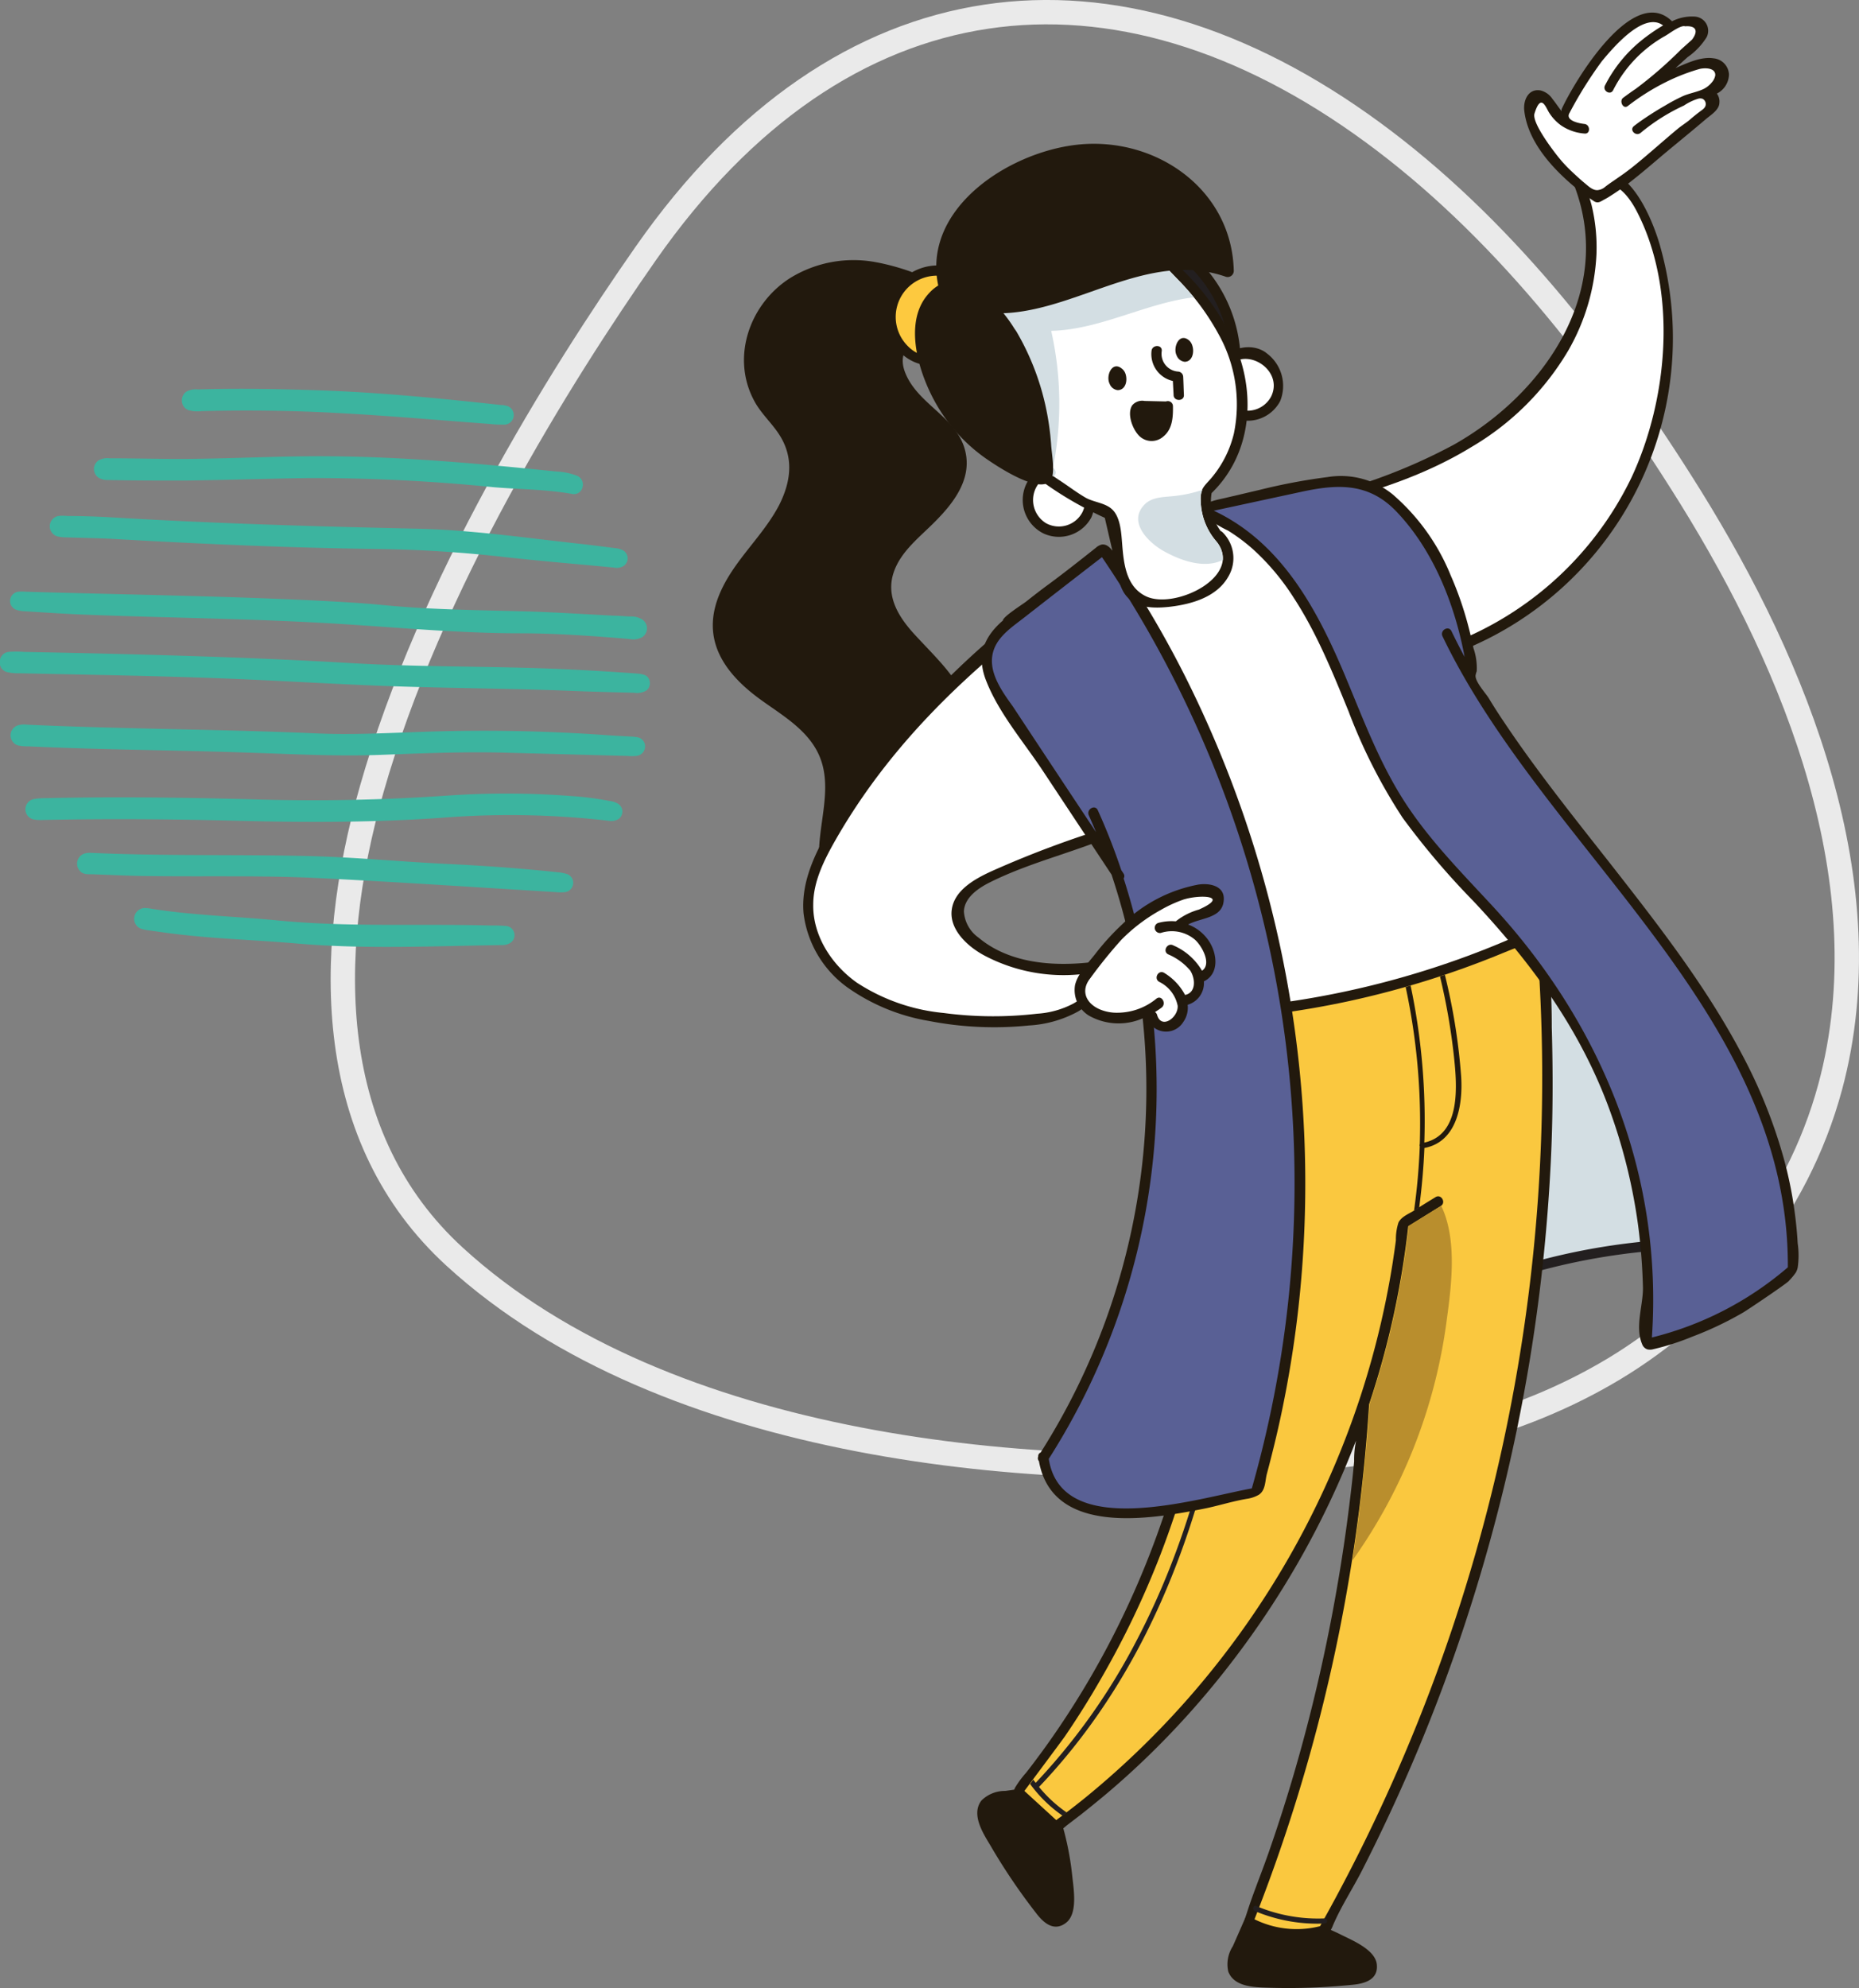<svg xmlns="http://www.w3.org/2000/svg" id="OBJECTS" viewBox="0 0 228.89 244.74"><rect x="0" y="0" width="228.89" height="244.74" fill="#808080" stroke="none"/><defs><style>.cls-1{fill:none;stroke:#eaeaea;stroke-miterlimit:10;stroke-width:3px;}.cls-2{fill:#22190d;}.cls-3{fill:#231f20;}.cls-4{fill:#d3dee3;}.cls-5{fill:#fdc93f;}.cls-6{fill:#fff;}.cls-7{fill:#fac83f;}.cls-8{fill:#b98e2d;}.cls-9{fill:#596095;}.cls-10{fill:#3cb49f;}</style></defs><title>why-we-do-it-</title><path class="cls-1" d="M181.64,201.77c-5.95,20.85-5.62,43.06,10.2,57.55,26.11,23.9,72.08,27.74,103.6,25.06,13.49-1.15,27.1-4,39.16-11.25s22.49-19.41,26.62-34.73c6.7-24.9-4.17-51.6-17.23-72.62-10.84-17.43-23.6-33.51-39.12-44.88-31.75-23.27-65.34-19.62-89.47,14.89C204.63,151.2,188.8,176.63,181.64,201.77Z" transform="translate(-135.87 -104.62)"></path><path class="cls-2" d="M282,135.39a.67.67,0,0,0-.94.09c-3.14-.84-5.48,1.12-3.81,4.42,2.12,4.18,6.27,7.44,10.42,9.41a.64.64,0,0,0,.95-.55A17.78,17.78,0,0,0,282,135.39Z" transform="translate(-135.87 -104.62)"></path><path class="cls-3" d="M279.38,140.93a5.31,5.31,0,0,1-.88-1.35c-.21-.87,1.35-3.15,2.44-2.81a.54.54,0,0,0,.56-.11,16.46,16.46,0,0,1,5.74,11,22,22,0,0,1-7.86-6.77Z" transform="translate(-135.87 -104.62)"></path><path class="cls-3" d="M349.09,258.05a.68.68,0,0,0-.16-.83A122.1,122.1,0,0,0,339,227.1c-3.49-7.19-8.5-15.89-17.56-16.14-9.43-.26-12.21,9.56-11.91,17.26.47,12.23,1.79,24.49,2.71,36.7a.65.65,0,0,0,.95.55,79.23,79.23,0,0,1,34.67-7.13c0,.18.07.36.1.54.15.8,1.37.46,1.23-.34C349.16,258.38,349.12,258.21,349.09,258.05Z" transform="translate(-135.87 -104.62)"></path><path class="cls-4" d="M313.44,264q-1.08-14.3-2.14-28.58c-.37-4.86-1.2-10.1.12-14.88,1.49-5.37,5.93-9.12,11.68-8.11,9.1,1.6,13.42,12,16.71,19.47a120.69,120.69,0,0,1,7.8,25.19A80.53,80.53,0,0,0,313.44,264Z" transform="translate(-135.87 -104.62)"></path><path class="cls-2" d="M248.53,182.78c-1.94-2.1-3.62-4.67-2.64-7.65.88-2.68,3.32-4.46,5.21-6.4,2.11-2.14,4.23-4.87,3.72-8.07-.68-4.33-5.33-5.91-7.19-9.49-2.74-5.27,4.59-5.15,4.78-9.51.11-2.69-6.56-4.37-8.58-4.74a14.87,14.87,0,0,0-10.66,1.92c-5.07,3.21-7.43,10-4.26,15.44.81,1.37,2,2.46,2.87,3.79,1.88,2.87,1.48,5.85,0,8.77-2,3.79-5.39,6.63-7.16,10.55-2.57,5.67.19,9.88,4.71,13.22,2.44,1.79,5.33,3.42,6.92,6.08,2.7,4.5,0,9.67.52,14.48.42,4.2,5.17,9.68,9.42,5.81,2.77-2.53,1.63-6.66,2.4-9.88.86-3.59,3.61-6.24,5.31-9.43C257.37,191.12,252.76,187.37,248.53,182.78Z" transform="translate(-135.87 -104.62)"></path><path class="cls-2" d="M253.85,194.22c-.55,2.95-2.79,5.36-4.35,7.82a14.62,14.62,0,0,0-2.38,6c-.26,2,.08,4.13-.64,6-1.88,5-7.19,2.34-8.24-1.52-1.61-6,2.6-12.2-1.76-17.63-3-3.77-8.48-5.36-10.83-9.69-3.87-7.14,5.52-13.3,7.91-19.31a8.64,8.64,0,0,0-.43-8.07c-2.37-3.85-5.29-6.29-4.1-11.32,2.44-10.31,14.91-9.94,22-5.18.34,2.3-3,2.88-4.17,4.15a4.59,4.59,0,0,0-1.14,2.52,7.17,7.17,0,0,0,2,5.54c2.46,2.88,7,5.31,5.55,9.85-1.21,3.69-5,5.71-7.21,8.72-3.22,4.46-1.37,8.68,2.17,12.24C251,187.09,254.68,189.83,253.85,194.22Z" transform="translate(-135.87 -104.62)"></path><path class="cls-2" d="M254,138a.54.54,0,0,0-.78-.41.58.58,0,0,0-.11-.05c-5.8-1.58-10.68,4.92-6.9,9.89,1.46,1.92,4.45,3.11,6.3,1C254.74,145.93,254.48,141.09,254,138Z" transform="translate(-135.87 -104.62)"></path><path class="cls-5" d="M252.4,145.79c-.36,1.13-.82,2.44-2.36,2.55-1.33.08-2.57-1.09-3.19-2.14a5.08,5.08,0,0,1,5.88-7.42h.07A15.63,15.63,0,0,1,252.4,145.79Z" transform="translate(-135.87 -104.62)"></path><path class="cls-2" d="M290.61,339.51a.67.67,0,0,0-1,.26c-.65,1.48-1.31,3-1.95,4.44a4.09,4.09,0,0,0-.56,3.11c.75,2,3.45,1.94,5.2,2a78.07,78.07,0,0,0,10.14-.37c1.51-.15,3.15-.65,2.95-2.51s-3.14-3-4.58-3.74A36.66,36.66,0,0,0,290.61,339.51Z" transform="translate(-135.87 -104.62)"></path><path class="cls-2" d="M302.94,345.05a.57.57,0,0,1,.13.08c.45.3,1.32.78,1.19,1.44-.26,1.37-2.59,1.15-3.62,1.18l-4.44.08a56.49,56.49,0,0,1-5.82,0c-1.07-.09-1.94-.14-2-1.43a7.72,7.72,0,0,1,1-3.14l1.09-2.46a36.77,36.77,0,0,1,6.12,1.53c1.46.52,2.93,1,4.34,1.67A15,15,0,0,1,302.94,345.05Z" transform="translate(-135.87 -104.62)"></path><path class="cls-2" d="M265.19,325.1a.66.66,0,0,0-.75-.7l-4.8.69a4.09,4.09,0,0,0-2.93,1.18c-1.3,1.69.18,4,1.06,5.46a74.65,74.65,0,0,0,5.68,8.41c.92,1.21,2.21,2.33,3.69,1.17s.9-4.26.74-5.86A36.33,36.33,0,0,0,265.19,325.1Z" transform="translate(-135.87 -104.62)"></path><path class="cls-2" d="M267,338.5c0,.05,0,.1,0,.16,0,.53,0,1.52-.58,1.76-1.31.51-2.35-1.58-2.92-2.44q-1.23-1.86-2.43-3.73a57.06,57.06,0,0,1-3.07-4.93c-.49-1-.9-1.73.18-2.42a7.75,7.75,0,0,1,3.21-.79l2.67-.38a36,36,0,0,1,1.93,6c.34,1.51.7,3,.89,4.56A16.24,16.24,0,0,1,267,338.5Z" transform="translate(-135.87 -104.62)"></path><path class="cls-2" d="M340.3,135c-1.14-4.06-4.75-12.51-10.31-8.27a.65.65,0,0,0-.29.72c5,13.07-3.69,25.66-14.86,31.93A69.52,69.52,0,0,1,296,166.2c-3.24.74-6.5,1.34-9.77,1.89a39.6,39.6,0,0,0-8.78,2,49.26,49.26,0,0,0-8.77,4.9c-12,8.11-22.68,18.49-30.23,30.89-2.08,3.41-4,7.21-3.64,11.19a13.24,13.24,0,0,0,5.42,9.12,24.34,24.34,0,0,0,10,4.11,42.09,42.09,0,0,0,12.32.56,14.28,14.28,0,0,0,6-1.69,6.2,6.2,0,0,0,3.15-5.07,1.15,1.15,0,0,0-.35-.94,1.32,1.32,0,0,0-.92-.11c-4.9.59-10.29.17-14.07-3a4.28,4.28,0,0,1-1.81-3.24c.08-1.68,1.71-2.83,3.22-3.58,5.16-2.58,10.9-3.8,16.14-6.19l0,0c.26-.14,5.32,12.37,5.72,13.52.83,2.34,1.58,4.71,2.26,7.09.35,1.23.68,2.45,1,3.69.37,1.49.62,2.51,2,3.44a30.41,30.41,0,0,0,4.18,2.13,33.71,33.71,0,0,0,6.16,2.27,30.49,30.49,0,0,0,12.93.52,24.36,24.36,0,0,0,8.33-3.08A21.2,21.2,0,0,0,320,234a22.9,22.9,0,0,0,1.6-1.67c.29-.34,1.36-1.34,1.36-1.78,4.85-7.13,1.9-16.84-.43-24.35a93.57,93.57,0,0,0-9.24-20.56,41.47,41.47,0,0,0,27-50.66Z" transform="translate(-135.87 -104.62)"></path><path class="cls-6" d="M336.73,163.44a40.86,40.86,0,0,1-24.09,21.08c-.76-1.23-1.53-2.44-2.34-3.64-.46-.67-1.56,0-1.1.64a94.14,94.14,0,0,1,10.91,21.35c2.53,7.09,6,16.74,3.26,24.14-2.7,7.19-11,11-18.22,11.79a28.09,28.09,0,0,1-20.56-6.06h0a121.25,121.25,0,0,0-12.78-32.46.64.64,0,0,0-1.1.64c1,1.71,1.91,3.45,2.8,5.2A125.4,125.4,0,0,0,258,211.85c-2.2,1-4.65,2.4-4.95,4.79s1.91,4.5,4.1,5.65a20.88,20.88,0,0,0,13.2,2.07,4.43,4.43,0,0,1-2.32,3.8,11,11,0,0,1-4.46,1.25,46.26,46.26,0,0,1-11.52-.09,23.6,23.6,0,0,1-10.69-3.74c-3.11-2.21-5.42-5.78-5.36-9.6,0-2.85,1.35-5.51,2.77-8,8.45-14.75,21.16-25,34.91-34.51,7.12-4.93,15.95-4.6,24-6.5,6.74-1.58,13.48-3.71,19.41-7.35A33.55,33.55,0,0,0,329,147.71,26.23,26.23,0,0,0,332.43,136a22.08,22.08,0,0,0-.58-6.06c-.39-1.57-1.1-2.63,1.06-2.81s3.62,1.83,4.49,3.51C342.46,140.4,341.27,153.76,336.73,163.44Z" transform="translate(-135.87 -104.62)"></path><path class="cls-2" d="M348.75,113.8a2.09,2.09,0,0,0-1.91-2c-1.51-.24-3.27.59-4.67,1.2l1.48-1.34A8.42,8.42,0,0,0,346,109.2a1.75,1.75,0,0,0-1.53-2.54,5.4,5.4,0,0,0-2.73.58l0,0c-4.82-4.73-12.1,7.55-13.59,10.81a.65.65,0,0,0,0,.27c-.37-.46-.71-1-1.12-1.5a2.49,2.49,0,0,0-1.49-1.07c-1.48-.25-2.12,1.19-2,2.43.34,3.22,2.53,6.05,4.81,8.21a26.63,26.63,0,0,0,3.78,3c.51.33.87,0,1.31-.23s.76-.45,1.13-.69c.75-.49,1.47-1,2.18-1.57,1.42-1.11,2.77-2.29,4.15-3.45,1.66-1.38,3.35-2.75,5-4.16.58-.5,1.64-1.12,1.67-2a1.63,1.63,0,0,0-.31-1.15A2.7,2.7,0,0,0,348.75,113.8Z" transform="translate(-135.87 -104.62)"></path><path class="cls-6" d="M345.59,115.59c-.81.38-1.76.52-2.55.88a23.42,23.42,0,0,0-2.16,1.15c-1.12.64-2.21,1.34-3.25,2.08-.2.15-.4.29-.59.45-.59.48.25,1.31.83.83a23.94,23.94,0,0,1,5.34-3.37,6.48,6.48,0,0,1,1.76-.84.91.91,0,0,1,.49,0,.7.7,0,0,1,.43.67c0,.44-.38.66-.7.9s-.84.65-1.24,1-1,.72-1.49,1.12c-1.55,1.29-3.06,2.64-4.61,3.93-.85.71-1.72,1.4-2.61,2-.57.41-1.16.78-1.71,1.21a1.67,1.67,0,0,1-1,.43c-.61,0-1.12-.52-1.56-.88s-1.05-.92-1.56-1.4-.86-.85-1.26-1.3l-.34-.41c-.66-.81-3.38-4.34-3-5.46.82-2.62,1.42-.64,1.82-.05a5.7,5.7,0,0,0,1.45,1.53,5.89,5.89,0,0,0,2.88,1c.75.09.74-1.09,0-1.18-1.07-.12-2.34-.54-1.84-1.36a49.79,49.79,0,0,1,4-6.39c1.25-1.49,5.12-6.18,7.52-4.38a22.13,22.13,0,0,0-2.62,1.81,17.09,17.09,0,0,0-4.53,5.57c-.35.67.67,1.27,1,.59a15.88,15.88,0,0,1,6.41-6.68c.55-.31,1.91-1.37,2.45-1.18,1.4-.11,1.63.61.85,1.64l-1.37,1.23a50.61,50.61,0,0,1-5.59,4.85c-.52.34-1,.7-1.52,1.08s0,1.48.59,1a28.07,28.07,0,0,1,4.68-2.94,24.2,24.2,0,0,1,4.07-1.59c.63-.18,2.07-.21,2,.78a1.75,1.75,0,0,1-.42.85A3,3,0,0,1,345.59,115.59Z" transform="translate(-135.87 -104.62)"></path><path class="cls-2" d="M326.93,231.08a101.4,101.4,0,0,0-.64-11.56c0-.18-.05-.35-.08-.53a.92.92,0,0,0-.1-.32c-.13-.23-.45-.21-.66-.11a108.94,108.94,0,0,1-42,10.42c-.3,0-1.88.25-1.7,1a104,104,0,0,1,2.62,15,108.81,108.81,0,0,1,.48,15.21A110.86,110.86,0,0,1,279.55,290a108.72,108.72,0,0,1-5.68,14.1,106.73,106.73,0,0,1-7.62,13.19c-.86,1.27-1.74,2.52-2.66,3.74-.45.62-.92,1.23-1.39,1.83a12,12,0,0,0-1.35,1.83c-.46.94.25,1.29.85,1.85l1.75,1.62a12,12,0,0,0,1.95,1.75c.82.47,1.31-.19,1.94-.67s1-.77,1.53-1.17c1-.79,2-1.6,3-2.43q2.94-2.47,5.69-5.16A106,106,0,0,0,287.7,309a108.8,108.8,0,0,0,8.41-12.75,106.69,106.69,0,0,0,6.53-13.8l.2-.5a11.35,11.35,0,0,0-.24,2.56c-.08.88-.17,1.77-.27,2.65q-.3,2.65-.66,5.31c-.48,3.52-1.05,7-1.71,10.53a208,208,0,0,1-5,20.73c-.89,3-1.86,6-2.89,8.95s-2.16,5.59-3,8.48a.91.91,0,0,0-.05.33c.08.62,1.72.9,2.21,1.08a12.72,12.72,0,0,0,3,.71c1.49.15,4,.65,5.16-.61a3.29,3.29,0,0,0,.59-1c1-2.36,2.43-4.52,3.6-6.81q1.88-3.69,3.62-7.45,3.48-7.5,6.37-15.27t5.16-15.7q2.28-7.94,3.94-16t2.7-16.29c.69-5.47,1.17-11,1.44-16.47S327.09,236.59,326.93,231.08Z" transform="translate(-135.87 -104.62)"></path><path class="cls-7" d="M298.4,341.74a11.71,11.71,0,0,1-8.07-.85,208.58,208.58,0,0,0,14.11-63.39,106,106,0,0,0,4.82-21.93l4-2.48c.7-.43.06-1.53-.64-1.1-.88.54-1.76,1.08-2.62,1.64-.66.42-1.56.74-1.94,1.48a6.68,6.68,0,0,0-.32,2.19c-.11.89-.25,1.78-.38,2.67a106.5,106.5,0,0,1-37.84,65.93q-1.77,1.43-3.6,2.78L262,325.09s4.6-6.16,5-6.74q2.39-3.5,4.48-7.16A109.18,109.18,0,0,0,278.75,296a112.57,112.57,0,0,0,4.84-16.1,111.11,111.11,0,0,0,2.22-33.48c-.24-2.72-.58-5.44-1-8.14-.22-1.33-.46-2.67-.74-4-.21-1-.51-2.07-.73-3.12-.11-.54-.33-.84.25-1a28,28,0,0,1,4.1-.19c1.59-.13,3.19-.29,4.78-.49q4.76-.6,9.45-1.61a111.45,111.45,0,0,0,18.29-5.64c.83-.34,1.66-.68,2.49-1a15.59,15.59,0,0,0,2.37-1.07A213.25,213.25,0,0,1,298.4,341.74Z" transform="translate(-135.87 -104.62)"></path><path class="cls-8" d="M313.32,253.06l0,0-4,2.48a106,106,0,0,1-4.82,21.93q-.62,9.69-2.12,19.26A65.64,65.64,0,0,0,314,267.12C314.57,262.91,315.32,257.22,313.32,253.06Z" transform="translate(-135.87 -104.62)"></path><path class="cls-2" d="M310.68,245.47a.33.33,0,0,0,0,.26q-.15,3.92-.69,7.82a.4.4,0,0,0,0,.11l0,0c.2-.14.41-.26.62-.39.32-2.44.54-4.88.64-7.33,4.06-.76,4.76-5.41,4.52-8.87a75,75,0,0,0-2-12.45l-.6.2a78.5,78.5,0,0,1,1.72,9.88c.38,3.59.88,9.56-3.65,10.58a80.64,80.64,0,0,0-1.69-19.34c-.2.06-.4.13-.61.18A79.9,79.9,0,0,1,310.68,245.47Z" transform="translate(-135.87 -104.62)"></path><path class="cls-3" d="M289.22,250.43c.26-6.87.27-13.74.2-20.61l-.63.06c.23,26.11-.64,53.16-13,76.74a77.16,77.16,0,0,1-12.4,17.47l-.3-.39-.39.53a16.75,16.75,0,0,0,4,3.91l.52-.39a16.26,16.26,0,0,1-3.42-3.15s0,0,0,0C282.64,304.8,288.19,276.85,289.22,250.43Z" transform="translate(-135.87 -104.62)"></path><path class="cls-3" d="M299,340.78a19.57,19.57,0,0,1-8.45-1.52c-.38-.15-.54.46-.17.62a19.89,19.89,0,0,0,8.62,1.53C299.36,341.4,299.36,340.76,299,340.78Z" transform="translate(-135.87 -104.62)"></path><path class="cls-2" d="M289,289.2l.33-.06a4.19,4.19,0,0,0,1.52-.5c.86-.56.77-1.68,1-2.57.8-3,1.51-5.95,2.11-9a135.71,135.71,0,0,0,2.36-18.19,139.11,139.11,0,0,0-14.53-71q-2.31-4.59-5-9-1.37-2.25-2.81-4.44c-.51-.77-1.24-3-2.48-2.78a1.74,1.74,0,0,0-.71.4c-1.88,1.49-3.79,3-5.71,4.42-1,.73-1.94,1.46-2.9,2.22-.41.32-2.83,1.84-2.83,2.31-2.38,2.06-3.26,4.37-2.06,7.41,1.56,4,4.66,7.58,7,11.12l8.44,12.75A83.41,83.41,0,0,1,264,283.43a.48.48,0,0,0-.3.5.53.53,0,0,0,.09.56c1.66,9.3,13.86,7.14,20.45,5.83C285.8,290,287.36,289.51,289,289.2Z" transform="translate(-135.87 -104.62)"></path><path class="cls-9" d="M265,284.21a84.69,84.69,0,0,0,9.22-71.45.54.54,0,0,0,0-.58c-.09-.15-.19-.29-.29-.44-.84-2.5-1.81-5-2.9-7.39-.34-.74-1.43-.1-1.1.64s.6,1.38.89,2.07q-5.14-7.74-10.26-15.5C259.43,190,258,188,258,186c0-2.58,2.17-3.95,3.94-5.33q4.8-3.75,9.61-7.46l0,0A137,137,0,0,1,290,287.85C283.51,289,266.58,294.42,265,284.21Z" transform="translate(-135.87 -104.62)"></path><path class="cls-2" d="M283.39,213.52a18.18,18.18,0,0,0-9.33,4.87,30.56,30.56,0,0,0-3.34,3.67c-.86,1.1-2.19,2.46-2.49,3.85a3.69,3.69,0,0,0,1.72,3.74,7.43,7.43,0,0,0,7.12.09.68.68,0,0,0,0,.14,2.49,2.49,0,0,0,4.5.54,3.06,3.06,0,0,0,.53-2.11,2.78,2.78,0,0,0,2-2.88c1.92-.93,1.67-3.45.56-5.05a5.33,5.33,0,0,0-2.5-1.95c1.54-.84,4.14-.74,4.37-2.85C286.79,213.69,284.85,213.29,283.39,213.52Z" transform="translate(-135.87 -104.62)"></path><path class="cls-6" d="M283.49,216.59a8,8,0,0,0-2.85,1.45l0,0a6.22,6.22,0,0,0-2.18.2.64.64,0,0,0,.33,1.23,4.4,4.4,0,0,1,4.21.83c.87.78,2.09,3,.87,3.82a7.55,7.55,0,0,0-3.54-3.12c-.71-.39-1.36.71-.64,1.1a7.25,7.25,0,0,1,2.73,2c.64,1,.74,2.72-.64,3a7,7,0,0,0-2.56-2.71c-.7-.44-1.34.66-.64,1.09a4.18,4.18,0,0,1,2.29,2.95c.11,1.41-2,3-2.54,1.11a.58.58,0,0,0-.25-.33c.28-.18.56-.36.81-.55.64-.5,0-1.6-.64-1.1a7.59,7.59,0,0,1-4.7,1.73,5.4,5.4,0,0,1-2.28-.42c-1.7-.74-2.37-2.3-1.17-3.81a58.58,58.58,0,0,1,3.84-4.75,21.15,21.15,0,0,1,4.85-3.67,16.33,16.33,0,0,1,2.79-1.28C283.56,214.73,287.4,214.84,283.49,216.59Z" transform="translate(-135.87 -104.62)"></path><path class="cls-2" d="M357.21,260.67a10.32,10.32,0,0,0,0-3c-.07-1.21-.18-2.41-.34-3.61a49.46,49.46,0,0,0-1.4-6.93,63.25,63.25,0,0,0-5.23-12.92c-4.49-8.46-10.41-16-16.31-23.54-2.92-3.71-5.86-7.41-8.67-11.21-1.44-1.94-2.84-3.91-4.19-5.93q-1-1.47-1.92-3c-.38-.6-1.67-2-1.6-2.76a2.42,2.42,0,0,1,.14-.51,7.41,7.41,0,0,0-.4-2.85c-.2-1-.44-2-.71-3a42,42,0,0,0-2.11-6,26,26,0,0,0-7.14-9.94,10.11,10.11,0,0,0-8-2.12,72.33,72.33,0,0,0-8.38,1.58l-4.27,1c-1.34.31-4,.72-2.11,2.5a14.93,14.93,0,0,0,2.52,1.52,22.44,22.44,0,0,1,3.13,2.35,29.33,29.33,0,0,1,4.91,5.86c2.84,4.34,4.8,9.18,6.77,14a67.43,67.43,0,0,0,6.66,13.12,95.22,95.22,0,0,0,8.74,10.29c7,7.47,12.85,15.38,16.5,25a68.23,68.23,0,0,1,3.76,14.88,71.62,71.62,0,0,1,.6,7.74c0,2.21-1,4.77-.1,6.91a1.05,1.05,0,0,0,.64.63,1.43,1.43,0,0,0,.65,0,30.75,30.75,0,0,0,4.85-1.55,42,42,0,0,0,6.32-3c.5-.29,5.74-3.81,5.64-3.92l0,0a7.55,7.55,0,0,0,.83-1A2.37,2.37,0,0,0,357.21,260.67Z" transform="translate(-135.87 -104.62)"></path><path class="cls-9" d="M339.26,269.27c1.37-20-6.13-38.53-19.63-53.12-3.7-4-7.57-7.91-10.59-12.48-3.2-4.84-5.23-10.29-7.45-15.61-3.43-8.22-7.85-16.62-16.27-20.57l10.62-2.29c4.54-1,8.41-1.22,11.86,2.39,4.55,4.75,7.2,11.44,8.4,17.9q-.85-1.58-1.62-3.18c-.36-.74-1.45-.09-1.1.64,12.61,26.29,42.67,46.25,42.52,77.68A40.63,40.63,0,0,1,339.26,269.27Z" transform="translate(-135.87 -104.62)"></path><path class="cls-2" d="M268.46,162.3c-2.11-1.46-5.26-.28-6.27,2a4.6,4.6,0,0,0,2.18,6,4.53,4.53,0,0,0,5.88-2,4.94,4.94,0,0,0-1.74-6Z" transform="translate(-135.87 -104.62)"></path><path class="cls-6" d="M269.15,167.66a3.27,3.27,0,0,1-4.5,1.36,3.35,3.35,0,0,1-1.19-4.42C265.41,161.08,270.81,164.19,269.15,167.66Z" transform="translate(-135.87 -104.62)"></path><path class="cls-2" d="M291.7,148c-2.11-1.45-5.26-.28-6.27,2a4.58,4.58,0,0,0,2.18,6,4.51,4.51,0,0,0,5.88-2,5,5,0,0,0-1.74-5.95Z" transform="translate(-135.87 -104.62)"></path><path class="cls-6" d="M292.39,153.41a3.28,3.28,0,0,1-4.5,1.36,3.34,3.34,0,0,1-1.19-4.42C288.65,146.83,294.05,149.94,292.39,153.41Z" transform="translate(-135.87 -104.62)"></path><path class="cls-2" d="M286.17,170a6.17,6.17,0,0,1-1.12-4.68c4.81-4.67,5.49-11.77,3.05-17.85a29.11,29.11,0,0,0-6.67-9.65c-1.39-1.4-2.88-2.71-4.41-4a20.61,20.61,0,0,0-2.83-2.17,14.61,14.61,0,0,0-7.74-1.79,12.34,12.34,0,0,0-4.61,1.23,15.08,15.08,0,0,0-6.76,6.8,14.61,14.61,0,0,0-1.73,6.32c-.7,11.53,9,19.8,18.55,24.16h0l1.23,5.32c.31,1.31.44,2.95,1.25,4.08,1.27,1.78,3.62,1.76,5.57,1.54,2.68-.32,5.74-1.2,7.16-3.71a4.46,4.46,0,0,0-.79-5.53A.54.54,0,0,0,286.17,170Z" transform="translate(-135.87 -104.62)"></path><path class="cls-6" d="M276.92,178c-2.44-1.2-2.7-4.1-2.89-6.5-.1-1.26-.2-3-1.06-4s-2.39-1-3.48-1.64-2-1.34-3-2a36.23,36.23,0,0,1-5.17-4.08,21.67,21.67,0,0,1-6.42-11.19l-.12-.67v0a15.83,15.83,0,0,1,1.52-9.52,13.59,13.59,0,0,1,6.54-6.44,10.76,10.76,0,0,1,3.83-.88,13.22,13.22,0,0,1,5.39.87c3.57,1.4,6.22,4.38,8.83,7.07a29.89,29.89,0,0,1,5,6.71A17.7,17.7,0,0,1,287.79,158a13.29,13.29,0,0,1-2.85,5.56c-.89,1-1.28,1.25-1.23,2.67a7.88,7.88,0,0,0,1.83,4.92C289.25,175.48,280.47,179.78,276.92,178Z" transform="translate(-135.87 -104.62)"></path><path class="cls-4" d="M285.54,171.18a7.88,7.88,0,0,1-1.83-4.92,2.86,2.86,0,0,1,.2-1.33,16.13,16.13,0,0,1-3.64.77c-1.2.12-2.54.11-3.45,1-2.17,2.18.48,4.74,2.38,5.79,2.12,1.17,4.95,2.17,7.22,1.07A3.18,3.18,0,0,0,285.54,171.18Z" transform="translate(-135.87 -104.62)"></path><path class="cls-4" d="M280.91,139.06c-2.61-2.69-5.26-5.67-8.83-7.07a13.22,13.22,0,0,0-5.39-.87,10.76,10.76,0,0,0-3.83.88,13.59,13.59,0,0,0-6.54,6.44A15.83,15.83,0,0,0,254.8,148v0l.12.67a21.67,21.67,0,0,0,6.42,11.19,34.87,34.87,0,0,0,4.18,3.4c.52-.22.36-.82,0-1.05a40.76,40.76,0,0,0-.22-16.86c6-.14,11.72-3.44,17.56-4.13C282.22,140.46,281.58,139.75,280.91,139.06Z" transform="translate(-135.87 -104.62)"></path><path class="cls-2" d="M260.76,145.06c-2-3.27-7-8.56-10.7-4.12-3,3.56-1,9.74,1,13.27a20.77,20.77,0,0,0,6.41,7c1.23.84,6.66,4.46,7.82,2.44.52-.9.05-3.29,0-4.31a33.17,33.17,0,0,0-.71-4.85A31.55,31.55,0,0,0,261,145.4Z" transform="translate(-135.87 -104.62)"></path><path class="cls-2" d="M250,144.43c.72-4.86,5.62-4.11,8.08-1.09a25.41,25.41,0,0,1,3.35,5.69,31.61,31.61,0,0,1,2.64,13.9C256.5,160.85,248.74,152.86,250,144.43Z" transform="translate(-135.87 -104.62)"></path><path class="cls-2" d="M268.45,122.44c-8.88,1-20.14,8.59-16.65,18.81a.71.71,0,0,0,.55.49.57.57,0,0,0,.17.12c11.82,5.32,22.5-7.31,34.31-3.16a.76.76,0,0,0,.95-.73C287.55,127.85,278.07,121.35,268.45,122.44Z" transform="translate(-135.87 -104.62)"></path><path class="cls-2" d="M253.27,140.57l-.12,0c-3-9.52,8.37-16.26,16.52-16.71s15.77,4.9,16.55,13.11C274.87,133.85,264.37,145.56,253.27,140.57Z" transform="translate(-135.87 -104.62)"></path><path class="cls-2" d="M274.46,150.68A1.33,1.33,0,0,0,274,150c-1.21-1-2,.9-1.51,1.86a1.21,1.21,0,0,0,1,.79C274.45,152.63,274.72,151.51,274.46,150.68Z" transform="translate(-135.87 -104.62)"></path><path class="cls-2" d="M282.68,147.19a1.39,1.39,0,0,0-.42-.68c-1.22-1-2,.9-1.52,1.86a1.21,1.21,0,0,0,1,.79C282.67,149.14,282.94,148,282.68,147.19Z" transform="translate(-135.87 -104.62)"></path><path class="cls-2" d="M281.55,151a.67.67,0,0,0-.64-.64,2.19,2.19,0,0,1-2-2.53c.08-.82-1.19-.81-1.26,0a3.39,3.39,0,0,0,2.63,3.69l.09,1.72c0,.81,1.31.82,1.27,0S281.59,151.73,281.55,151Z" transform="translate(-135.87 -104.62)"></path><path class="cls-2" d="M280.29,154.62a.63.63,0,0,0-.86-.58l-2.62-.06a1.61,1.61,0,0,0-1.53.53c-.67,1,0,2.8.7,3.6a2.17,2.17,0,0,0,3.09.28C280.23,157.48,280.31,156,280.29,154.62Z" transform="translate(-135.87 -104.62)"></path><path class="cls-10" d="M215.46,189.62a2.27,2.27,0,0,1-1.53.28c-2.64-.07-5.27-.13-7.91-.24-7.24-.29-14.49-.31-21.73-.56-6.45-.22-12.9-.63-19.35-.9-8.93-.37-17.87-.51-26.81-.7a5.59,5.59,0,0,1-1.29-.12,1.2,1.2,0,0,1-1-1.29,1.22,1.22,0,0,1,1.08-1.22,13.22,13.22,0,0,1,1.89,0c13.42.27,26.85.59,40.26,1.38,7.62.45,15.27.38,22.9.62,4.14.13,8.27.37,12.39.67a3.73,3.73,0,0,1,.81.15,1,1,0,0,1,.7.87A1.1,1.1,0,0,1,215.46,189.62Z" transform="translate(-135.87 -104.62)"></path><path class="cls-10" d="M214.94,183.06a2.33,2.33,0,0,1-1.6.22c-4.47-.37-9-.7-13.44-.7-8.2,0-16.35-.85-24.52-1.29-9.64-.53-19.28-.62-28.92-1-2.52-.09-5-.27-7.55-.42a3.69,3.69,0,0,1-.93-.15,1.15,1.15,0,0,1,.17-2.26,4.49,4.49,0,0,1,.82,0c12,.36,24,.51,36,1.1,2.72.14,5.43.29,8.13.55,6,.59,12,.61,18.05.79,3.42.11,6.84.34,10.26.51.71,0,1.42.09,2.13.1a2.52,2.52,0,0,1,1.35.34A1.3,1.3,0,0,1,214.94,183.06Z" transform="translate(-135.87 -104.62)"></path><path class="cls-10" d="M137.44,195.93a1.29,1.29,0,0,1,.58-2,2.73,2.73,0,0,1,1.17-.1c11.92.55,23.86.55,35.79,1.08,4.33.19,8.66-.06,13-.2a212.9,212.9,0,0,1,22.31.39c1.06.08,2.13.13,3.19.19a5.69,5.69,0,0,1,.82.08,1.14,1.14,0,0,1,1,1.14,1.19,1.19,0,0,1-1.11,1.17,6.26,6.26,0,0,1-1.06,0l-14.88-.4c-5.12-.15-10.24.07-15.35.26-5.4.21-10.79-.08-16.18-.26-9.1-.32-18.2-.35-27.29-.78-.35,0-.71,0-1.06-.07A1.23,1.23,0,0,1,137.44,195.93Z" transform="translate(-135.87 -104.62)"></path><path class="cls-10" d="M212.07,205.42a1.77,1.77,0,0,1-1.26.24,105.91,105.91,0,0,0-20.53-.37c-8.22.58-16.44.59-24.67.38s-16.31-.28-24.46-.11a5,5,0,0,1-1.17-.07,1.28,1.28,0,0,1,0-2.49,7,7,0,0,1,1.29-.12c8.47-.19,16.94-.09,25.4.13a240.6,240.6,0,0,0,24.32-.45,104.53,104.53,0,0,1,15.12.05,37.05,37.05,0,0,1,4.8.61,2.76,2.76,0,0,1,1,.31A1.14,1.14,0,0,1,212.07,205.42Z" transform="translate(-135.87 -104.62)"></path><path class="cls-10" d="M212.66,174.29a1.62,1.62,0,0,1-1.21.2c-4.47-.43-8.94-.79-13.4-1.29a156.72,156.72,0,0,0-15.91-1c-10.75-.14-21.48-.62-32.21-1.23-2-.11-3.94-.13-5.91-.2a4.62,4.62,0,0,1-1.05-.11,1.29,1.29,0,0,1,.09-2.52,4.71,4.71,0,0,1,1.06,0c1.77,0,3.55.06,5.31.16,12.54.75,25.09,1.13,37.65,1.4,6.66.14,13.26,1.1,19.87,1.83,1.53.16,3.05.36,4.57.56a2.5,2.5,0,0,1,1.13.32A1.14,1.14,0,0,1,212.66,174.29Z" transform="translate(-135.87 -104.62)"></path><path class="cls-10" d="M145.7,211.82a1.31,1.31,0,0,1,.58-2.13,2.52,2.52,0,0,1,.82-.08c8.89.41,17.79.18,26.69.39,5.9.14,11.78.74,17.68,1,4.37.22,8.72.53,13.07,1a4.88,4.88,0,0,1,1.15.22,1.15,1.15,0,0,1-.23,2.22,5.73,5.73,0,0,1-1.17,0c-9.79-.59-19.57-1.25-29.36-1.73-6.72-.33-13.46-.16-20.19-.24-2.56,0-5.12-.15-7.67-.23C146.5,212.26,146,212.2,145.7,211.82Z" transform="translate(-135.87 -104.62)"></path><path class="cls-10" d="M148,161.3a2.21,2.21,0,0,1,1.36-.26c2.76,0,5.51.07,8.27.08,6.34,0,12.67-.39,19-.33,9.3.08,18.55.93,27.8,1.88a8,8,0,0,1,2.42.49,1.18,1.18,0,0,1,.75,1.43,1.1,1.1,0,0,1-1.37.82c-3.19-.56-6.43-.54-9.65-.82A222.08,222.08,0,0,0,174,163.47c-5.12.07-10.24.24-15.35.31-3.15,0-6.3,0-9.45-.07a2.14,2.14,0,0,1-1-.18A1.28,1.28,0,0,1,148,161.3Z" transform="translate(-135.87 -104.62)"></path><path class="cls-10" d="M198.69,220.7a1.8,1.8,0,0,1-1,.26c-8.46.12-16.91.54-25.37-.2-4.82-.42-9.66-.55-14.47-1.12-1.25-.14-2.5-.33-3.75-.5a5.27,5.27,0,0,1-.69-.14,1.3,1.3,0,0,1-1-1.5,1.32,1.32,0,0,1,1.46-1.09,3.81,3.81,0,0,1,.59.07c5.14.83,10.34.94,15.51,1.44,8.72.86,17.46.4,26.19.63.67,0,1.34,0,2,.06a1.13,1.13,0,0,1,1.05,1A1.11,1.11,0,0,1,198.69,220.7Z" transform="translate(-135.87 -104.62)"></path><path class="cls-10" d="M158.86,152.81a2.34,2.34,0,0,1,1.37-.25c5.24-.16,10.48-.05,15.71.14,7.24.27,14.45,1,21.65,1.78.16,0,.32,0,.47.06a1.18,1.18,0,0,1-.23,2.35c-.51,0-1,0-1.53-.07-6.12-.45-12.24-1-18.37-1.33-5.74-.33-11.49-.4-17.24-.26a4.31,4.31,0,0,1-1.52-.09,1.22,1.22,0,0,1-.9-1.13A1.25,1.25,0,0,1,158.86,152.81Z" transform="translate(-135.87 -104.62)"></path></svg>